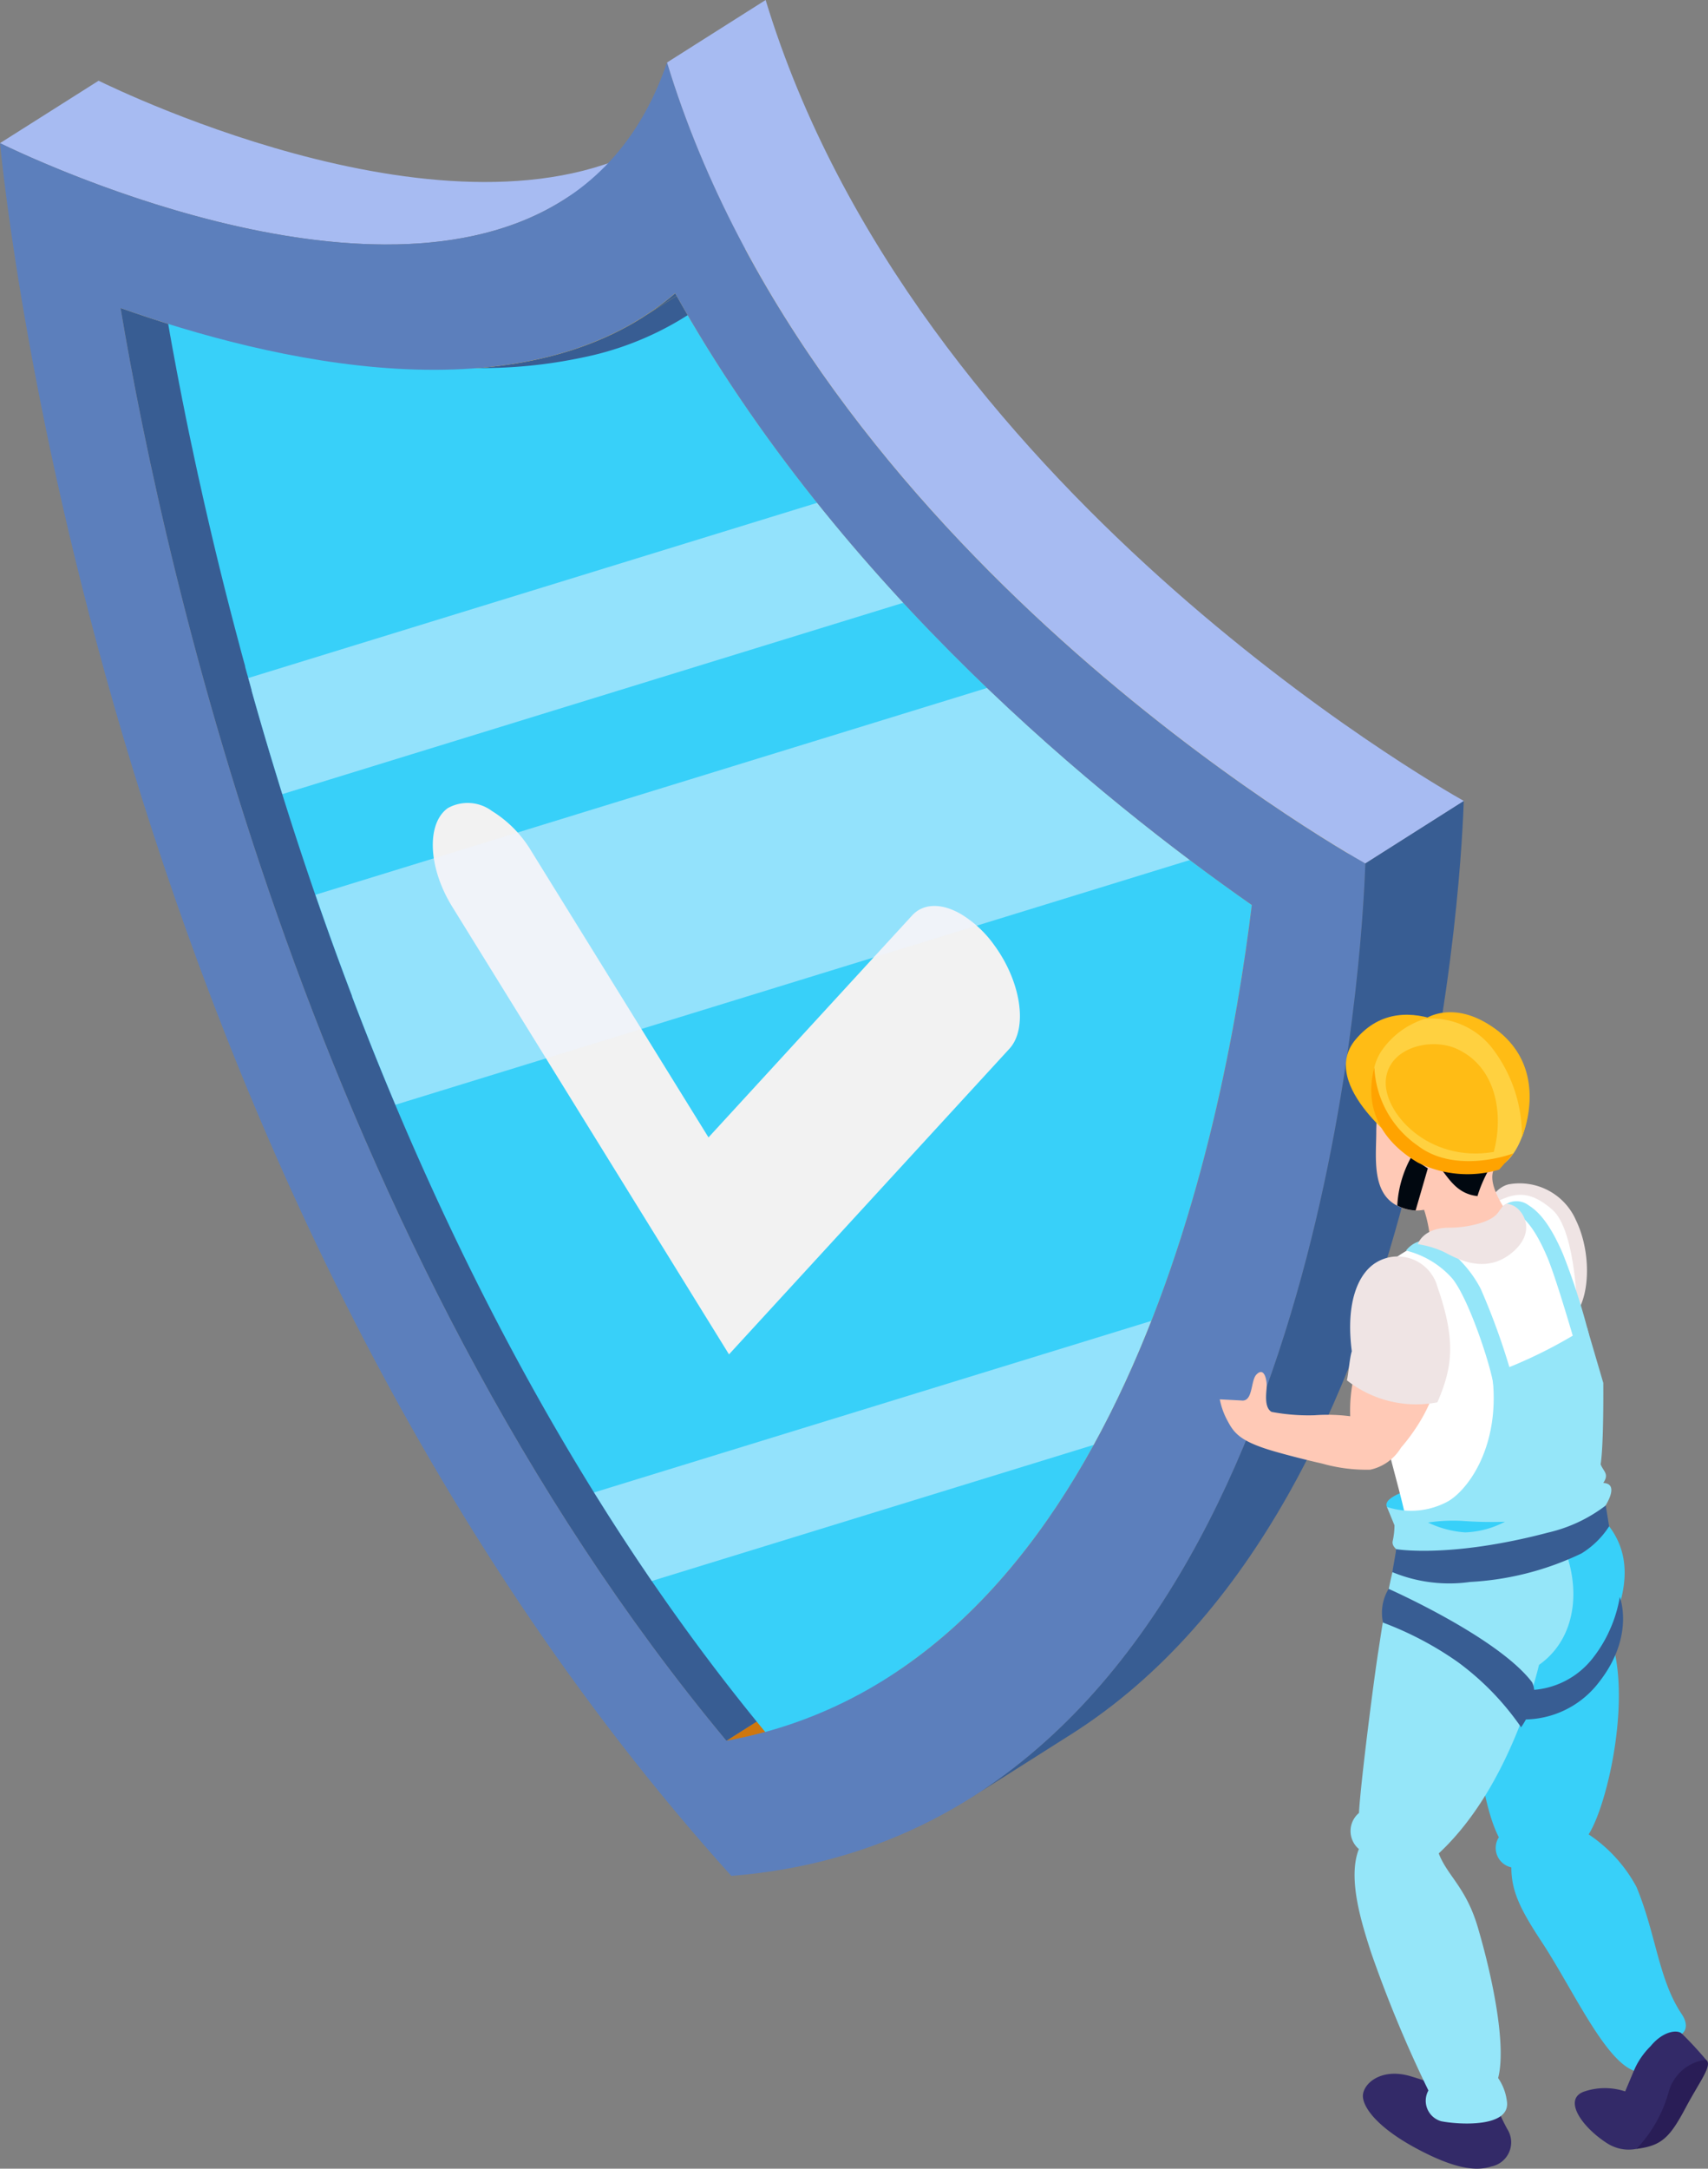<svg xmlns="http://www.w3.org/2000/svg" width="115.781" height="146.974" viewBox="0 0 115.781 146.974">
  <rect x="0" y="0" width="115.781" height="146.974" fill="#808080" stroke="none"/>
  <g id="Grupo_20606" data-name="Grupo 20606" transform="translate(0)">
    <g id="_4" data-name="4" transform="translate(0)" style="mix-blend-mode: normal;isolation: isolate">
      <g id="Capa_2" data-name="Capa 2">
        <g id="OBJECTS">
          <rect id="Rectángulo_17200" data-name="Rectángulo 17200" width="20.619" height="14.558" transform="translate(31.882 17.801) rotate(-2.19)" fill="#385d93"/>
          <path id="Trazado_29185" data-name="Trazado 29185" d="M179.548,379.233,186.219,375a30.3,30.3,0,0,1-10.9,4.254l-6.68,4.234a30.365,30.365,0,0,0,10.908-4.254Z" transform="translate(-119.403 -265.512)" fill="#ce770f"/>
          <g id="Grupo_20567" data-name="Grupo 20567" transform="translate(8.175 16.642)" style="mix-blend-mode: normal;isolation: isolate">
            <path id="Trazado_29186" data-name="Trazado 29186" d="M69.062,158.333l6.68-4.234c-27.927-33.559-38-78.872-41.068-97.1L28,61.234c3.069,18.225,13.139,63.541,41.068,97.1Z" transform="translate(-28 -57)" fill="#385d93"/>
          </g>
          <g id="Grupo_20568" data-name="Grupo 20568" transform="translate(0 5.471)" style="mix-blend-mode: normal;isolation: isolate">
            <path id="Trazado_29187" data-name="Trazado 29187" d="M38.189,26.825l6.68-4.234C31.751,30.9,8.19,19.47,6.683,18.74L0,22.971C1.509,23.7,25.071,35.131,38.189,26.825Z" transform="translate(0 -18.74)" fill="#a7bbf2"/>
          </g>
          <g id="Grupo_20569" data-name="Grupo 20569" transform="translate(8.175 16.642)" style="mix-blend-mode: normal;isolation: isolate">
            <path id="Trazado_29188" data-name="Trazado 29188" d="M63.41,61.853l6.683-4.234c-10.362,6.563-26.1,2.686-35.419-.619L28,61.231c9.314,3.305,25.054,7.185,35.416.622Z" transform="translate(-28 -57)" fill="#f7bf31"/>
          </g>
          <g id="Grupo_20570" data-name="Grupo 20570" transform="translate(43.585 15.647)" style="mix-blend-mode: normal;isolation: isolate">
            <path id="Trazado_29189" data-name="Trazado 29189" d="M149.28,59.438l6.683-4.234a18.886,18.886,0,0,0,2.184-1.615l-6.683,4.234a18.977,18.977,0,0,1-2.184,1.615Z" transform="translate(-149.28 -53.59)" fill="#385d93"/>
          </g>
          <path id="Trazado_29190" data-name="Trazado 29190" d="M75.952,67.69a20.985,20.985,0,0,1-9.328,4.47,32.965,32.965,0,0,1-7.355.707h-.228c-.4,0-.8,0-1.2-.032H57.5c-.377-.018-.75-.041-1.124-.07l-.347-.023c-.42-.035-.838-.073-1.255-.117a62.114,62.114,0,0,1-7.825-1.366h0c-1.988-.488-3.874-1.022-5.62-1.574-1.048-.333-2.044-.669-2.981-1l.155.9c.02.111.041.228.058.339.038.2.073.406.108.616.023.131.05.266.073.4.035.2.07.388.105.584.026.143.055.292.082.438.035.2.073.394.111.6.026.146.055.292.082.447l.123.636c.026.146.055.292.085.438.044.228.088.458.134.692.026.14.055.292.085.426.047.245.1.491.146.739.029.14.058.292.085.423.055.26.108.526.163.794.026.131.055.26.082.391.061.292.123.584.187.876l.07.336c.07.33.143.666.216,1,.02.088.038.172.055.26l.269,1.2.018.085c.707,3.156,1.539,6.587,2.511,10.219h0q.2.768.418,1.547v.047c.14.514.292,1.034.432,1.556v.038q.222.794.455,1.6h0c1.723,5.991,3.816,12.438,6.347,19.095a.1.1,0,0,0,0,.032h0c6.35,16.715,15.448,34.759,28.373,50.288a30.39,30.39,0,0,0,6.307-1.866h.035c.429-.181.855-.371,1.273-.584h.023a31.018,31.018,0,0,0,4.867-2.888l.058-.041a35.161,35.161,0,0,0,3.253-2.674l.026-.026c.318-.292.631-.584.94-.905l.146-.146c.277-.292.552-.566.823-.855l.137-.146q.937-1.01,1.813-2.093l.079-.1c.251-.312.5-.631.747-.955l.207-.272c.2-.272.406-.549.607-.826l.216-.292c.21-.292.418-.584.622-.9.047-.073.1-.143.146-.216.26-.385.511-.774.759-1.168h0c1.069-1.69,2.044-3.448,2.952-5.255h0l.018-.035q.292-.584.584-1.2c.047-.1.091-.2.137-.292.155-.327.307-.657.455-.987.05-.108.1-.213.146-.321.158-.347.309-.7.461-1.048l.1-.228q.274-.648.543-1.3l.029-.073c.161-.4.315-.794.47-1.191l.14-.368c.117-.307.234-.613.347-.923.05-.134.1-.272.146-.406.117-.318.231-.639.345-.958.035-.108.073-.213.111-.321a123.014,123.014,0,0,0,5.547-24.776C104.919,102.069,87.167,87.734,75.952,67.69Z" transform="translate(-27.153 -47.927)" fill="#38d0f9"/>
          <path id="Trazado_29191" data-name="Trazado 29191" d="M136.3,193.893a7.609,7.609,0,0,1,2.266,2.12c1.825,2.5,2.277,5.632,1.016,7.007l-19.007,20.712-18.765-30.344c-1.641-2.651-1.752-5.647-.292-6.68a2.765,2.765,0,0,1,2.99.2,8,8,0,0,1,2.677,2.733l12,19.387,13.8-15.039C133.77,193.128,135.028,193.155,136.3,193.893Z" transform="translate(-71.158 -131.944)" fill="#f2f2f2"/>
          <path id="Trazado_29192" data-name="Trazado 29192" d="M98.721,114.07,57.65,126.715c.079.292.155.561.234.844v.038q.222.794.455,1.6h0c.505,1.752,1.048,3.556,1.617,5.387L104.5,120.861C102.549,118.721,100.607,116.458,98.721,114.07Z" transform="translate(-40.818 -80.765)" fill="#eef5ff" opacity="0.5" style="mix-blend-mode: screen;isolation: isolate"/>
          <path id="Trazado_29193" data-name="Trazado 29193" d="M176.562,308.956c.047-.1.09-.2.137-.292.155-.327.307-.657.455-.987.05-.108.1-.213.146-.321.158-.347.309-.7.461-1.048l.1-.228q.274-.648.543-1.3l.029-.073c.161-.4.315-.794.47-1.191l.14-.368.047-.125L137.92,315.694q1.883,3.031,3.912,6l33.512-10.318q.309-.584.61-1.185l.017-.035Q176.276,309.557,176.562,308.956Z" transform="translate(-97.652 -214.548)" fill="#eef5ff" opacity="0.5" style="mix-blend-mode: screen;isolation: isolate"/>
          <path id="Trazado_29194" data-name="Trazado 29194" d="M121.168,157.16,73.25,171.913q1.168,3.4,2.5,6.9a.1.1,0,0,0,0,.032h0q1.369,3.615,2.92,7.3l56.116-17.284a150.391,150.391,0,0,1-13.614-11.7Z" transform="translate(-51.863 -111.274)" fill="#eef5ff" opacity="0.5" style="mix-blend-mode: screen;isolation: isolate"/>
          <g id="Grupo_20571" data-name="Grupo 20571" transform="translate(60.145 57.097)" style="mix-blend-mode: normal;isolation: isolate">
            <path id="Trazado_29195" data-name="Trazado 29195" d="M206,252.184l6.671-4.234c17.687-11.2,23.115-39.182,24.724-52.391l-6.68,4.231C229.106,213,223.679,240.978,206,252.184Z" transform="translate(-206 -195.56)" fill="#f7bf31"/>
          </g>
          <g id="Grupo_20572" data-name="Grupo 20572" transform="translate(45.769 15.638)" style="mix-blend-mode: normal;isolation: isolate">
            <path id="Trazado_29196" data-name="Trazado 29196" d="M195.851,99.25l6.68-4.231c-10.122-7.071-27.874-21.407-39.089-41.459l-6.683,4.234c11.214,20.044,28.969,34.376,39.091,41.459Z" transform="translate(-156.76 -53.56)" fill="#f7bf31"/>
          </g>
          <path id="Trazado_29197" data-name="Trazado 29197" d="M92.554,68.786c-.117,3.27-2.3,65.374-42.98,68.612C7.1,90.3.356,23.487,0,19.969,1.857,20.871,37.162,38,45.217,14.5,55.269,47.548,90.679,67.723,92.554,68.786ZM49.237,128.242C75.725,123.43,82.957,87.206,84.857,71.6,74.735,64.529,56.98,50.2,45.766,30.141c-10.219,8.759-27.6,4.54-37.6,1,3.069,18.225,13.139,63.541,41.068,97.1Z" transform="translate(0 -10.266)" fill="#5c7fbc"/>
          <g id="Grupo_20573" data-name="Grupo 20573" transform="translate(45.217)" style="mix-blend-mode: normal;isolation: isolate">
            <path id="Trazado_29198" data-name="Trazado 29198" d="M202.207,58.519l6.68-4.234C207.015,53.226,171.6,33.048,161.553,0L154.87,4.234C164.922,37.281,200.332,57.456,202.207,58.519Z" transform="translate(-154.87)" fill="#a7bbf2"/>
          </g>
          <path id="Trazado_29199" data-name="Trazado 29199" d="M225.77,253.418l6.683-4.231c24.957-15.81,26.528-60.5,26.625-63.258l-6.671,4.234c-.1,2.759-1.67,47.445-26.627,63.255Z" transform="translate(-159.853 -131.644)" fill="#385d93"/>
        </g>
      </g>
    </g>
    <g id="Capa_2-2" data-name="Capa 2" transform="translate(82.686 68.601)">
      <g id="OBJECTS-2" data-name="OBJECTS" transform="translate(0 0)">
        <path id="Trazado_29200" data-name="Trazado 29200" d="M33.924,97.983c-.363-.72,2-1.313,2-1.313l.62,1.666S34.614,99.353,33.924,97.983Z" transform="translate(-22.592 -64.454)" fill="#38d0f9"/>
        <path id="Trazado_29201" data-name="Trazado 29201" d="M38.449,34.868A4.166,4.166,0,0,1,43.005,37.3c1,2.066.957,4.853.1,6.189s-5.2,3.333-6.666,3.966a19.767,19.767,0,0,0-2.13,1.043,12.607,12.607,0,0,1-4.133-1.763,10.54,10.54,0,0,1-1.886-2.813,4.231,4.231,0,0,1,1.81-2.766c1.49.423,3.716,2.816,3.716,2.816s2.09-2.446,2-3.866S36.859,35.218,38.449,34.868Z" transform="translate(-18.861 -23.206)" fill="#efe4e4"/>
        <path id="Trazado_29202" data-name="Trazado 29202" d="M37.618,216.583a17.821,17.821,0,0,0,1.263,3,1.667,1.667,0,0,1-1.077,2.553c-1.063.353-2.55.123-5.029-1.2s-3.566-2.626-3.666-3.476,1.163-2.086,3.3-1.42a28.811,28.811,0,0,1,3.24,1.193Z" transform="translate(-19.403 -143.911)" fill="#332a68"/>
        <path id="Trazado_29203" data-name="Trazado 29203" d="M78.525,205.06a25.7,25.7,0,0,1,2.573,2.646,12.648,12.648,0,0,1-1.63,3.51c-1.207,2.153-3.36,3.273-5.119,2.123s-2.956-3-1.48-3.486a4.376,4.376,0,0,1,2.75,0l1.03-2.453A7.145,7.145,0,0,1,78.525,205.06Z" transform="translate(-48.138 -136.717)" fill="#332a68"/>
        <path id="Trazado_29204" data-name="Trazado 29204" d="M89.469,213a3,3,0,0,0-2.52,2.146,9.112,9.112,0,0,1-2.19,3.893c1.74-.207,2.28-.807,3.366-2.85C89.043,214.467,89.956,213.333,89.469,213Z" transform="translate(-56.51 -142.011)" fill="#291d56"/>
        <path id="Trazado_29205" data-name="Trazado 29205" d="M49.579,103.125a11.315,11.315,0,0,1,2.893-1.373,21.706,21.706,0,0,1,3.773-1.477l-.087-.107c-.133-.167.893-.56,1.1-.413,3.05,2.166,3.44,4.966,1.633,8.786,1.666,3.97-.03,11.592-1.357,13.665a9.917,9.917,0,0,1,3.246,3.566c1.333,3.223,1.493,6.279,3.063,8.612.407.607.333,1.09.023,1.333-.313-.3-1.28-.187-2.126.837a5.335,5.335,0,0,0-1.143,1.667c-2-.75-4.15-5.543-6.229-8.706-1.423-2.163-2.073-3.42-2.073-5.073a1.345,1.345,0,0,1-.847-2.04c-1.5-2.9-1.776-9.642-2.143-12.9C49.122,107.868,48.106,104.412,49.579,103.125Z" transform="translate(-32.531 -66.489)" fill="#38d0f9"/>
        <path id="Trazado_29206" data-name="Trazado 29206" d="M27.166,121.158c.09-1.866,1.02-9.166,1.333-11.1.25-1.607.8-5.469,1.473-6.939-.37-.2,3.54,1.153,4.9.88,1.15-.23,4.486-3.786,4.5-3.666,3,3.586,3.2,8.536,0,10.789-.023.02-1.786,8.126-6.8,12.779.6,1.55,1.866,2.3,2.666,5.066.923,3.136,1.95,7.889,1.36,10.156a3.516,3.516,0,0,1,.59,1.54c.313,1.827-3.2,1.633-4.443,1.39a1.44,1.44,0,0,1-.873-2.086,85.553,85.553,0,0,1-3.89-9.362c-.613-1.913-1.616-5-.823-7a1.6,1.6,0,0,1,.007-2.446Z" transform="translate(-17.73 -66.894)" fill="#95e6f9"/>
        <path id="Trazado_29207" data-name="Trazado 29207" d="M33.954,9.887a3.837,3.837,0,0,1,4.2.393,3.422,3.422,0,0,1,1.64,2.94,10.2,10.2,0,0,1-.4,2.236,15.016,15.016,0,0,1-2.73,3.276A2.826,2.826,0,0,1,33.2,19.4c-1.76-.877-1.423-3.333-1.42-5C31.788,12.473,32.191,10.89,33.954,9.887Z" transform="translate(-21.172 -6.291)" fill="#ffc9b6"/>
        <path id="Trazado_29208" data-name="Trazado 29208" d="M34.714,39.588c3.666-1.786,4.813-3.666,7.349-1.43,1.573,1.387,1.84,7.039,1.626,9.389s.163,6.613.667,7.666c.567,1.217,1.317,1.8.83,2.666.807.333-12.929,4.386-13.052,1.423-.05-1.17-2.666-9.362-2.86-13S30.444,41.671,34.714,39.588Z" transform="translate(-19.506 -24.763)" fill="#fff"/>
        <path id="Trazado_29209" data-name="Trazado 29209" d="M44.329,24.87s1.643,1.42,1.133,2.3c-.62,1.053.94,3.08.94,3.08a1.764,1.764,0,0,1-.813,2.73c-2.043.877-4.48-.93-4.48-.93a8.967,8.967,0,0,0-.8-3.056C39.746,27.58,44.329,24.87,44.329,24.87Z" transform="translate(-26.844 -16.584)" fill="#ffc9b6"/>
        <path id="Trazado_29210" data-name="Trazado 29210" d="M30.17,4.726a4.943,4.943,0,0,1,6.233.957,4.516,4.516,0,0,1,1.073,3.463c-.213,1.9-2.06,3.516-2.806,6-1.53-.167-2.023-1.38-2.8-2.25a9.573,9.573,0,0,1-1.76-1.813,2.412,2.412,0,0,1-2.333-1.823A4.827,4.827,0,0,1,25.8,5.926C27.433,4.779,28.13,3.7,30.17,4.726Z" transform="translate(-17.201 -2.686)" fill="#010810"/>
        <path id="Trazado_29211" data-name="Trazado 29211" d="M46.369,100.38s-2.45,2.5-4.759,2.693a12.651,12.651,0,0,1-3.19,0,8.826,8.826,0,0,1,3.25-1.486C43.409,101.253,46.369,100.38,46.369,100.38Z" transform="translate(-25.615 -66.927)" fill="#2b87de"/>
        <path id="Trazado_29212" data-name="Trazado 29212" d="M47.869,104.883s-1.287,2.1-5.546,2.613a11.039,11.039,0,0,1-6.773-1.05l.173-1.407s5.146,1.207,8.032.04a39.126,39.126,0,0,1,3.82-1.41Z" transform="translate(-23.701 -69.12)" fill="#2074d1"/>
        <path id="Trazado_29213" data-name="Trazado 29213" d="M47.552,64l1.113,3.793s.04,4.13-.18,5.519c.22.53.583.64.18,1.263.84.03.56.857.157,1.523a7.662,7.662,0,0,1-3.356,2.776c-1.357.71-5.756,1.79-7.466,1.373s-3.763-.917-3.613-1.726a5,5,0,0,0,.123-1.08L34,76.2a5.253,5.253,0,0,0,4-.307c1.333-.643,3.783-3.7,3.126-8.722A32.017,32.017,0,0,0,47.552,64Z" transform="translate(-22.668 -42.672)" fill="#95e6f9"/>
        <path id="Trazado_29214" data-name="Trazado 29214" d="M45.166,55.917a46.407,46.407,0,0,0-2.22-6.276c-1.063-2.063-3-3.43-3.733-3.306a1.824,1.824,0,0,0-1.333.707,6.158,6.158,0,0,1,3.143,1.9c1.19,1.477,2.776,6.436,2.8,7.4S45.166,55.917,45.166,55.917Z" transform="translate(-25.255 -30.89)" fill="#95e6f9"/>
        <path id="Trazado_29215" data-name="Trazado 29215" d="M58.437,39.241c.333.277,1.057.7,2.02,2.956.62,1.443,1.91,5.939,1.91,5.939l.93-.647a45.167,45.167,0,0,0-1.76-5.469c-.933-2.18-1.726-2.926-2.333-3.31a1.353,1.353,0,0,0-1.8.14C57.477,39.071,58.437,39.241,58.437,39.241Z" transform="translate(-38.269 -25.626)" fill="#95e6f9"/>
        <path id="Trazado_29216" data-name="Trazado 29216" d="M47.566,103.462a6.265,6.265,0,0,1-2.7.72,6.872,6.872,0,0,1-2.513-.667,11.455,11.455,0,0,1,2.333-.11,26.95,26.95,0,0,0,2.883.057Z" transform="translate(-28.235 -68.932)" fill="#38d0f9"/>
        <path id="Trazado_29217" data-name="Trazado 29217" d="M46.643,39.04c.777.283,1.773,1.856-.077,3.306s-3.81.233-4.559-.14a6.6,6.6,0,0,0-1.736-.51s.333-1.13,2.173-1.117c1.1,0,2.763-.333,3.25-1S46.2,38.88,46.643,39.04Z" transform="translate(-26.848 -25.978)" fill="#efe4e4"/>
        <path id="Trazado_29218" data-name="Trazado 29218" d="M35.093,2.764S29.717-1.882,26.3,2.2c-2.613,3.12,3.42,7.416,3.42,7.416Z" transform="translate(-17.095 -0.351)" fill="#ffbc15"/>
        <path id="Trazado_29219" data-name="Trazado 29219" d="M31.675,2.966a5.589,5.589,0,0,1,7.279-1.74c3.783,2.183,3,7.766,1.087,9.332a6.1,6.1,0,0,1-6.713-.667C30.882,7.569,30.552,4.619,31.675,2.966Z" transform="translate(-20.707 -0.353)" fill="#ffd140"/>
        <path id="Trazado_29220" data-name="Trazado 29220" d="M38.146,30.253l-.827,2.85a2.9,2.9,0,0,1-1.243-.333,7.607,7.607,0,0,1,.937-3.27Z" transform="translate(-24.044 -19.671)" fill="#010810"/>
        <path id="Trazado_29221" data-name="Trazado 29221" d="M31.022,11.22a6.832,6.832,0,0,0,2.943,5.306c2.613,2,6.489.523,6.489.523l-.973,1.1a7.565,7.565,0,0,1-5.516-.48C30.962,15.883,30.442,13.39,31.022,11.22Z" transform="translate(-20.544 -7.484)" fill="#ffa300"/>
        <path id="Trazado_29222" data-name="Trazado 29222" d="M38.577,6.824c2.666,1.233,3.176,4.4,2.493,6.979-4.473.767-7.556-2.73-7.316-4.929S36.87,6.037,38.577,6.824Z" transform="translate(-22.495 -4.337)" fill="#ffbc15"/>
        <path id="Trazado_29223" data-name="Trazado 29223" d="M48.353,8.469a9.76,9.76,0,0,0-2.04-6.053A5.221,5.221,0,0,0,41.8.453s2.066-1.447,5.006.887C50.246,4.113,48.353,8.469,48.353,8.469Z" transform="translate(-27.868 -0.01)" fill="#ffbc15"/>
        <path id="Trazado_29224" data-name="Trazado 29224" d="M35.363,103.263l-.273,1.553a10.107,10.107,0,0,0,5.283.667,19.886,19.886,0,0,0,7.542-1.933,5.9,5.9,0,0,0,1.873-1.836l-.23-1.413a10.19,10.19,0,0,1-3.893,1.833C39,103.893,35.363,103.263,35.363,103.263Z" transform="translate(-23.395 -66.874)" fill="#385d93"/>
        <path id="Trazado_29225" data-name="Trazado 29225" d="M33.056,119.546a22.575,22.575,0,0,1,5.059,2.666,18.477,18.477,0,0,1,4.3,4.426s1.333-1.833.747-3.046c-2.31-3.053-9.726-6.333-9.726-6.333A3.126,3.126,0,0,0,33.056,119.546Z" transform="translate(-21.99 -78.181)" fill="#385d93"/>
        <path id="Trazado_29226" data-name="Trazado 29226" d="M60.64,125.186a5.63,5.63,0,0,0,5.079-2.14,9.182,9.182,0,0,0,1.826-4.136s1.047,2.646-1.41,5.773a6.393,6.393,0,0,1-5.179,2.526Z" transform="translate(-40.429 -79.281)" fill="#385d93"/>
        <path id="Trazado_29227" data-name="Trazado 29227" d="M.55,71.626a5.029,5.029,0,0,1-.55-1.5l1.457.077c.81.113.623-1.333,1.023-1.753.543-.57.723.393.7.827s-.183,1.41.333,1.7a13.47,13.47,0,0,0,2.913.227h0a12.1,12.1,0,0,1,2.416.067,10.37,10.37,0,0,1,1.3-5.433s4.39.253,4.586,1.433c.44,2.636-1.873,5.479-2.446,6.133a3.232,3.232,0,0,1-2.083,1.49,10.985,10.985,0,0,1-3.253-.413h0c-1-.227-2.083-.5-3.066-.777C1.483,73.033,1,72.476.55,71.626Z" transform="translate(0 -43.892)" fill="#ffc9b6"/>
        <path id="Trazado_29228" data-name="Trazado 29228" d="M31.986,59.529a7.6,7.6,0,0,1-6.136-1.493c.1-.38.19-1.55.333-1.966-.437-3.376.47-5.283,1.623-6A2.8,2.8,0,0,1,32,51.736C33.3,55.469,32.956,57.266,31.986,59.529Z" transform="translate(-17.234 -33.092)" fill="#efe4e4"/>
      </g>
    </g>
  </g>
</svg>
